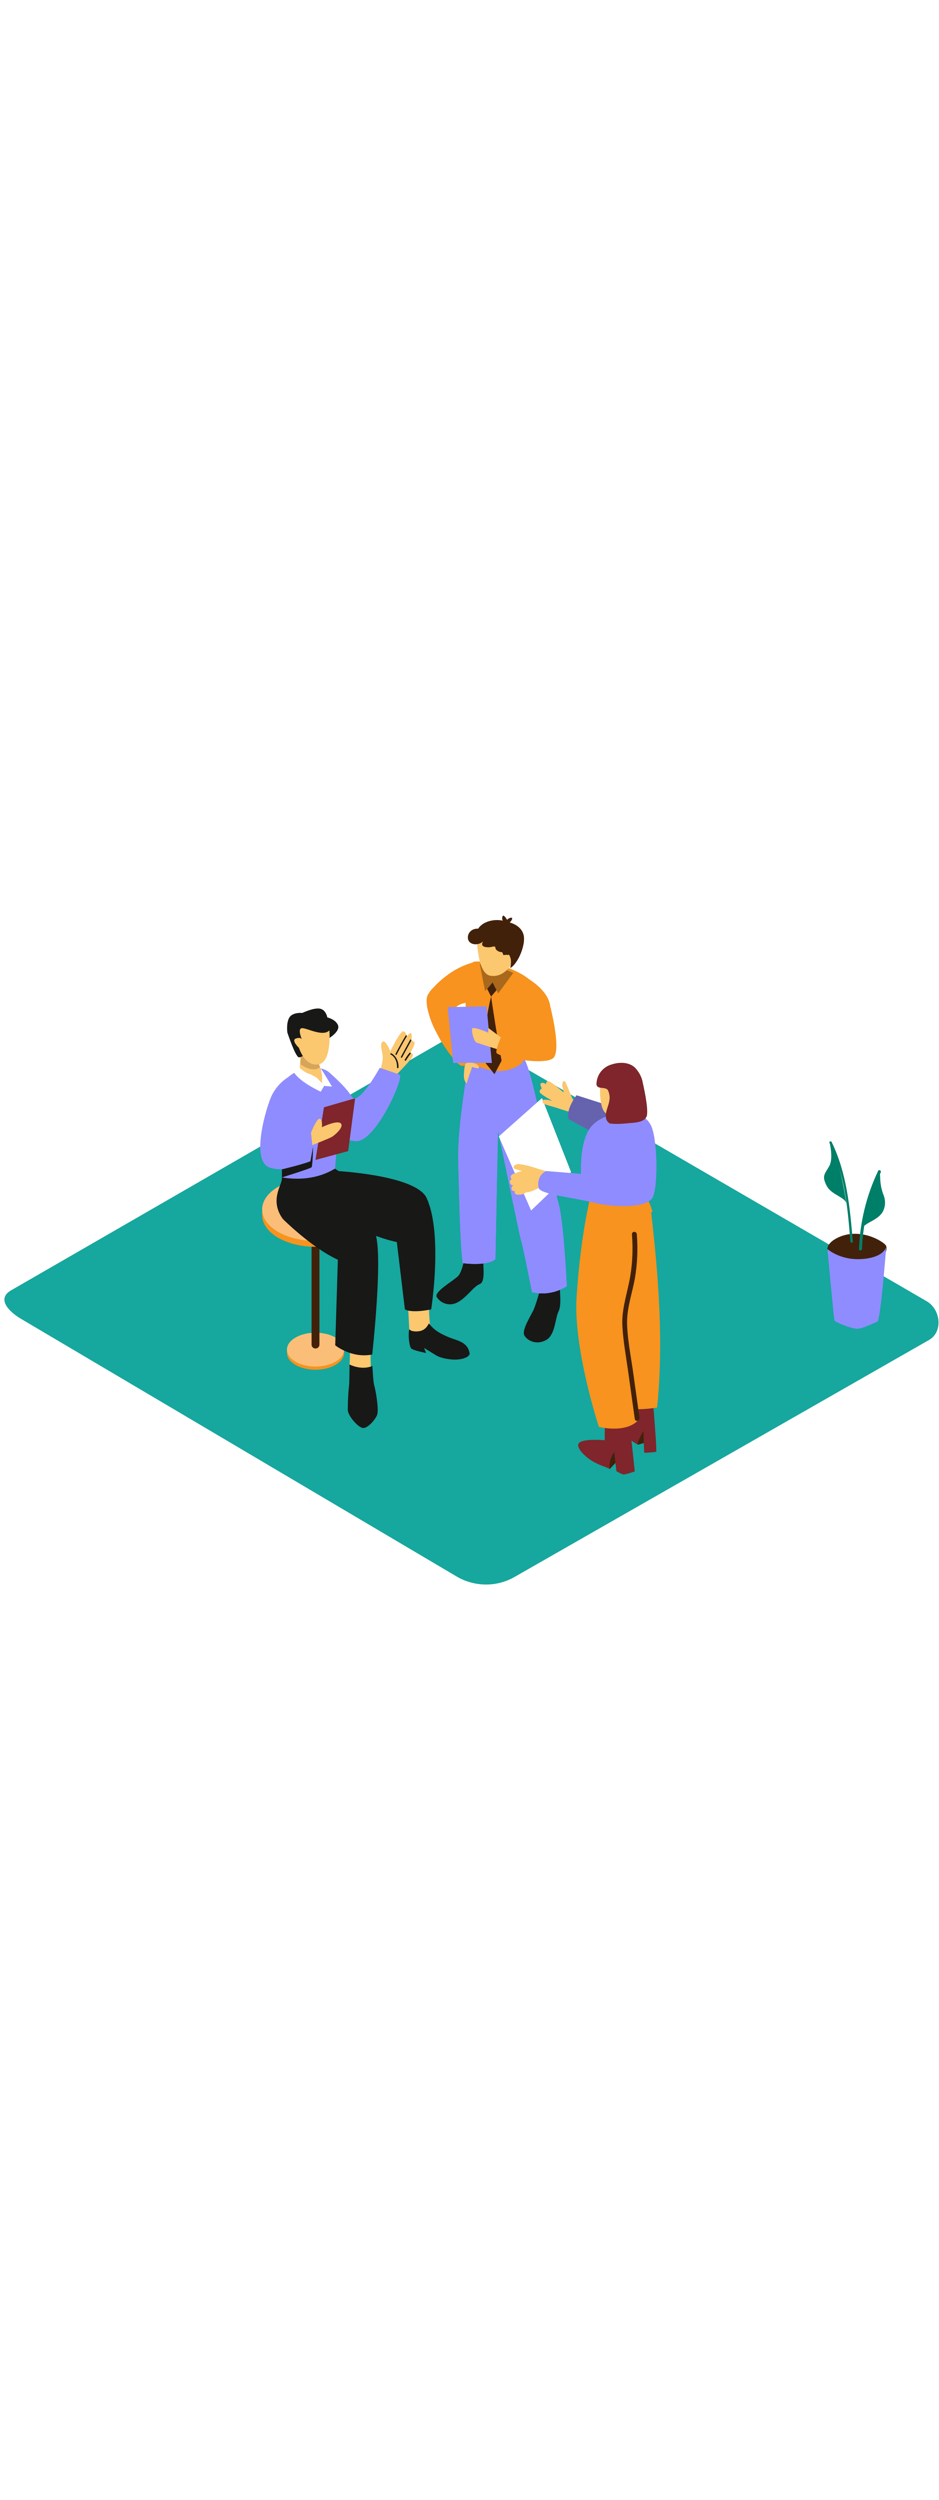 <svg xmlns="http://www.w3.org/2000/svg" xmlns:xlink="http://www.w3.org/1999/xlink" id="Layer_1" x="0px" y="0px" viewBox="0 0 500 500" style="width: 188px;" xml:space="preserve" data-imageid="team-presentation-7-77" class="illustrations_image"><style type="text/css">	.st0_team-presentation-7-77{fill:#16A79E;}	.st1_team-presentation-7-77{opacity:0.63;fill:url(#SVGID_1_);enable-background:new    ;}	.st2_team-presentation-7-77{opacity:0.63;fill:url(#SVGID_00000034054952777409910320000010993435151039281593_);enable-background:new    ;}	.st3_team-presentation-7-77{opacity:0.63;fill:url(#SVGID_00000078748865678873854800000016117384820106255011_);enable-background:new    ;}	.st4_team-presentation-7-77{opacity:0.63;fill:url(#SVGID_00000040559641619980021770000015881784033482611086_);enable-background:new    ;}	.st5_team-presentation-7-77{opacity:0.63;fill:url(#SVGID_00000102518996739311761280000012495348817849824393_);enable-background:new    ;}	.st6_team-presentation-7-77{opacity:0.63;fill:url(#SVGID_00000067220797612983382350000012127357523957126295_);enable-background:new    ;}	.st7_team-presentation-7-77{opacity:0.63;fill:url(#SVGID_00000038391704292903356220000003151014660949852302_);enable-background:new    ;}	.st8_team-presentation-7-77{fill:#181816;}	.st9_team-presentation-7-77{fill:#68E1FD;}	.st10_team-presentation-7-77{fill:#F7931E;}	.st11_team-presentation-7-77{opacity:0.35;fill:#181816;enable-background:new    ;}	.st12_team-presentation-7-77{fill:#FBC76F;}	.st13_team-presentation-7-77{fill:#42210B;}	.st14_team-presentation-7-77{opacity:0.4;fill:#FFFFFF;enable-background:new    ;}	.st15_team-presentation-7-77{opacity:0.2;fill:#42210B;enable-background:new    ;}	.st16_team-presentation-7-77{fill:#FFFFFF;}	.st17_team-presentation-7-77{fill:#7F252B;}	.st18_team-presentation-7-77{fill:#007F68;}</style><g id="background_team-presentation-7-77">	<path class="st0_team-presentation-7-77" d="M243.7,424L12,287.1c-7.3-4.1-13.7-10.9-6.5-15.4l232.5-134c3.5-2.2,8.8-3.6,12.3-1.5l243.2,141.1&#10;&#9;&#9;c7.4,4.3,8.7,16.2,1.3,20.5L274.2,423.8C264.8,429.3,253.2,429.3,243.7,424z"></path>			<linearGradient id="SVGID_1_-team-presentation-7-77" gradientUnits="userSpaceOnUse" x1="194.108" y1="237.447" x2="141.168" y2="173.627" gradientTransform="matrix(1 0 0 -1 0 502)">		<stop offset="0" style="stop-color:#053855"></stop>		<stop offset="1" style="stop-color:#053855;stop-opacity:0"></stop>	</linearGradient>	<path class="st1_team-presentation-7-77" d="M161.2,294l-32,17.8l25.3,16l25.3-15.2C177.4,310.9,163.8,295.6,161.2,294z"></path>			<linearGradient id="SVGID_00000084488014021558601980000003410825657775438745_-team-presentation-7-77" gradientUnits="userSpaceOnUse" x1="361.081" y1="236.269" x2="294.351" y2="107.039" gradientTransform="matrix(1 0 0 -1 0 502)">		<stop offset="0" style="stop-color:#053855"></stop>		<stop offset="1" style="stop-color:#053855;stop-opacity:0"></stop>	</linearGradient>	<path style="opacity:0.63;fill:url(#SVGID_00000084488014021558601980000003410825657775438745_);enable-background:new    ;" d="&#10;&#9;&#9;M308.8,352.3l-37.7,18.7l32.8,18.8l45.5-32.5C345.3,354.7,312.9,354.9,308.8,352.3z"></path>			<linearGradient id="SVGID_00000000200333511068280150000011518385142222163630_-team-presentation-7-77" gradientUnits="userSpaceOnUse" x1="298.161" y1="272.04" x2="250.291" y2="172.93" gradientTransform="matrix(1 0 0 -1 0 502)">		<stop offset="0" style="stop-color:#053855"></stop>		<stop offset="1" style="stop-color:#053855;stop-opacity:0"></stop>	</linearGradient>	<path style="opacity:0.63;fill:url(#SVGID_00000000200333511068280150000011518385142222163630_);enable-background:new    ;" d="&#10;&#9;&#9;M284.3,281.5l-51.9,28.8l20.8,14.4l39.6-28.1C288.8,294,288.4,284,284.3,281.5z"></path>			<linearGradient id="SVGID_00000062881829976111458590000013650379544082181272_-team-presentation-7-77" gradientUnits="userSpaceOnUse" x1="252.721" y1="251.16" x2="219.781" y2="213.15" gradientTransform="matrix(1 0 0 -1 0 502)">		<stop offset="0" style="stop-color:#053855"></stop>		<stop offset="1" style="stop-color:#053855;stop-opacity:0"></stop>	</linearGradient>	<path style="opacity:0.63;fill:url(#SVGID_00000062881829976111458590000013650379544082181272_);enable-background:new    ;" d="&#10;&#9;&#9;M241.2,266.4l-36.1,20.1l14.5,10l33.2-26.5C250,268.1,244.1,268.2,241.2,266.4z"></path>			<linearGradient id="SVGID_00000126317438540655815360000004370118446195034527_-team-presentation-7-77" gradientUnits="userSpaceOnUse" x1="217.17" y1="212.28" x2="163.11" y2="154.84" gradientTransform="matrix(1 0 0 -1 0 502)">		<stop offset="0" style="stop-color:#053855"></stop>		<stop offset="1" style="stop-color:#053855;stop-opacity:0"></stop>	</linearGradient>	<path style="opacity:0.63;fill:url(#SVGID_00000126317438540655815360000004370118446195034527_);enable-background:new    ;" d="&#10;&#9;&#9;M189.6,313.7l-51.9,28.9l26.2,20.5l32.4-19.7C192.2,340.8,193.7,316.3,189.6,313.7z"></path>			<linearGradient id="SVGID_00000142863174939334068790000010284456243591936133_-team-presentation-7-77" gradientUnits="userSpaceOnUse" x1="246.452" y1="232.102" x2="210.412" y2="178.602" gradientTransform="matrix(1 0 0 -1 0 502)">		<stop offset="0" style="stop-color:#053855"></stop>		<stop offset="1" style="stop-color:#053855;stop-opacity:0"></stop>	</linearGradient>	<path style="opacity:0.63;fill:url(#SVGID_00000142863174939334068790000010284456243591936133_);enable-background:new    ;" d="&#10;&#9;&#9;M248.6,303.7c-3.4-0.6-6.8-1.6-10.1-2.7c-4-1.4-8.3-3.5-10.7-7.1l-40,22.3l26.2,20.5l36.2-31.5C249.6,304.8,249,304.3,248.6,303.7z&#10;&#9;&#9;"></path>			<linearGradient id="SVGID_00000044896675797587963430000016089364451996303770_-team-presentation-7-77" gradientUnits="userSpaceOnUse" x1="487.423" y1="293.838" x2="408.023" y2="176.428" gradientTransform="matrix(1 0 0 -1 0 502)">		<stop offset="0" style="stop-color:#053855"></stop>		<stop offset="1" style="stop-color:#053855;stop-opacity:0"></stop>	</linearGradient>	<path style="opacity:0.63;fill:url(#SVGID_00000044896675797587963430000016089364451996303770_);enable-background:new    ;" d="&#10;&#9;&#9;M434,308.5c10.6-7.1,21.4-13.9,32.1-20.8l-15.2-11.1l-59,24.6c7.1,3.7,16.8,10.7,26.9,17.9C423.9,315.5,428.9,311.9,434,308.5z"></path></g><g id="character_2_team-presentation-7-77">	<path class="st8_team-presentation-7-77" d="M297.5,264L297.5,264c-1.6,0-3.7,1.6-5.2,2.3l-3.9,1.9c0,0-2.6,9.7-4.1,13.2s-6.8,11.3-5,14.2s6.6,5,11.5,2.3&#10;&#9;&#9;s4.8-11.7,6.6-15.2c1.5-2.9,0.8-9,0.8-10.4C298.3,269.6,298.1,266.8,297.5,264z"></path>	<path class="st8_team-presentation-7-77" d="M257.1,246.4L257.1,246.4c-1.6,0-3.8,1.6-5.2,2.4l-3.9,1.9c0,0-1.4,10.5-4.1,13.2s-13.1,8.4-11.3,11.2&#10;&#9;&#9;c2.5,3.8,7.4,4.9,11.3,2.6c4.9-2.7,8.1-8.2,11.6-9.6c3-1.2,1.7-9,1.9-11.7C257.6,251.9,257.8,250.9,257.1,246.4z"></path>	<path class="st9_team-presentation-7-77 targetColor" d="M250.1,147.7c0,0-6.7,35.7-6.1,55.2s0.9,43.5,2.4,54.1c0,0,13,1.8,17.4-2.1c0,0,1.3-68.6,1.4-68.2&#10;&#9;&#9;c2,9,11.3,55.2,12.3,58.3s5.8,27.4,5.8,27.4s8.8,2.9,18.5-3.1c0,0-1.6-35.1-4.6-44.9s-13.5-71.8-18.6-76.7" style="fill: rgb(143, 140, 255);"></path>	<path class="st9_team-presentation-7-77 targetColor" d="M250.1,147.7c0,0-6.7,35.7-6.1,55.2s0.9,43.5,2.4,54.1c0,0,13,1.8,17.4-2.1c0,0,1.3-68.6,1.4-68.2&#10;&#9;&#9;c2,9,11.3,55.2,12.3,58.3s5.8,27.4,5.8,27.4s8.8,2.9,18.5-3.1c0,0-1.6-35.1-4.6-44.9s-13.5-71.8-18.6-76.7" style="fill: rgb(143, 140, 255);"></path>	<path class="st10_team-presentation-7-77" d="M278.1,150.5c0,0,11.5-33.3,6.8-41s-23.2-13.6-32.1-12.9s-3.2,53.5-1.8,53.9S265.6,160,278.1,150.5z"></path>	<path class="st10_team-presentation-7-77" d="M281.9,106.1l-13.9-5.8c-2.5,12.2-5.1,24.4-7.9,36.6l19.4,3.4c0,0,11.6-6.4,13.4-16.5&#10;&#9;&#9;S282.5,106.6,281.9,106.1z"></path>	<path class="st10_team-presentation-7-77" d="M253.9,116.8c0,0-1.9-18.2-1.9-19.8c-5.4,1.5-10.5,4.1-14.9,7.6c-2.3,1.8-4.4,3.7-6.3,5.8&#10;&#9;&#9;c-1.3,1.2-2.4,2.7-3.2,4.3c-0.7,1.8-0.4,4-0.2,5.9c0.9,4.5,2.4,8.9,4.6,13c2.3,4.7,5.1,9.2,8.4,13.3c1,1.2,4.3,5.9,6.4,5.1&#10;&#9;&#9;c4.3-1.5,6.1-6.5,6.1-6.5s-2-3.9-4.1-8.7c-1.3-2.9-7-9.3-7.7-13.8c0.6-0.8,1.2-1.5,1.8-2.2C245.6,118.1,250.4,118.6,253.9,116.8z"></path>	<path class="st11_team-presentation-7-77" d="M255.5,98l2.8,14.3l4-4.6l3,5.8l8-10.9C273.3,102.6,260.9,96.8,255.5,98z"></path>	<path class="st12_team-presentation-7-77" d="M253.9,83.3c0,0,0,19.5,7.1,20.8c7.9,1.4,12.3-7.5,12.3-7.5s1-17.2-6.8-18.7S254.1,80.8,253.9,83.3z"></path>	<path class="st13_team-presentation-7-77" d="M269.6,75.4c0,0,7,0.8,9,6.3s-3.2,16.6-6.9,18.3l4.5-9.7l-0.3-6.6L269.6,75.4z"></path>	<path class="st13_team-presentation-7-77" d="M278.5,84.2c-0.6-3.9-3.1-5.8-6.5-7.8c-0.3-0.2-0.5-0.3-0.8-0.4c0.6-0.5,1.2-1.2,1.5-2c0.1-0.3,0-0.6-0.2-0.7&#10;&#9;&#9;c-0.1,0-0.2-0.1-0.2-0.1c-0.9,0.1-1.7,0.5-2.3,1.2c-0.4-0.8-0.9-1.5-1.6-2.1c-0.2-0.2-0.5-0.2-0.7,0c-0.1,0.1-0.1,0.1-0.1,0.2&#10;&#9;&#9;c-0.3,0.8-0.3,1.6,0.1,2.3c-3.5-0.7-7.2-0.2-10.3,1.6c-1.1,0.7-2.1,1.6-2.8,2.7c-1-0.1-1.9,0.1-2.8,0.5c-1.9,0.9-3,2.9-2.6,5&#10;&#9;&#9;c0.5,2.3,3,3.1,5.1,2.7c1.1-0.2,2.1-0.7,2.9-1.4c-0.6,1.1-1,2.4,1.1,2.9c3.6,0.8,5.3-1.3,5.5,0.5c0.2,1.5,2.2,2.3,3.6,2.3&#10;&#9;&#9;c0.1,0.2,0.4,0.8,0.7,1.6c0.7-0.2,1.5-0.3,2.2-0.1c0.2-0.2,0.6-0.2,0.8,0c0,0,0.1,0.1,0.1,0.1c1.2,2.1,1,4.4,0.5,6.9&#10;&#9;&#9;c1.9-1.7,3.5-3.7,4.7-5.9C277.9,91,279,87.5,278.5,84.2z"></path>	<polygon class="st13_team-presentation-7-77" points="259.4,111.1 261.5,115.2 264.4,111.8 262.3,107.7 &#9;"></polygon>	<path class="st13_team-presentation-7-77" d="M261.5,115.2c0,0,3,20.7,5.6,34.1l-3.8,7.2l-4.9-6.1C258.3,150.4,256.3,136.3,261.5,115.2z"></path>	<polygon class="st9_team-presentation-7-77 targetColor" points="261.9,150.5 259.1,120.4 238.4,120.8 241.3,150.5 &#9;" style="fill: rgb(143, 140, 255);"></polygon>	<path class="st12_team-presentation-7-77" d="M269,138.6l-9-6.7v2.5c0,0-8.1-3.6-8.6-2.1c-0.4,1.8,1,6.9,2.4,7.4s7.1,2.3,7.1,2.3l4.5,1.4L269,138.6z"></path>	<path class="st10_team-presentation-7-77" d="M293,120.4c0,0,5.9,22.7,1.8,27.3s-30.2-0.4-30.5-2.7s3.3-10,3.3-10l14.6,1.6"></path>	<path class="st12_team-presentation-7-77" d="M248.4,150.5c0,0,5.5-0.9,6.6,2.1c0.6,1.6-3.6,0-3.6,0l-3,8.9c-0.9-1.1-1.4-2.5-1.4-4c0-2,0.2-4.1,0.6-6.1&#10;&#9;&#9;L248.4,150.5z"></path></g><g id="character_1_team-presentation-7-77">	<path class="st12_team-presentation-7-77" d="M197.5,302.4c-0.4,1.2,0,12.1,0,12.1l-11.4-1l0.6-19.7L197.5,302.4z"></path>	<path class="st8_team-presentation-7-77" d="M186.1,310.9c0,0,6.2,3.3,12.2,0.8c0,0,0.4,8.7,1,10.5s2.7,13,1.4,15.8s-4.9,6.7-7.3,6.7s-8-6.2-8.2-9.5&#10;&#9;&#9;c0-4.5,0.2-9.1,0.7-13.6C186.1,319.8,186.1,310.9,186.1,310.9z"></path>	<path class="st12_team-presentation-7-77" d="M228.5,281.7c-0.3,1.2,0.9,12.1,0.9,12.1l-11.4-0.1l-1-19.6L228.5,281.7z"></path>	<path class="st8_team-presentation-7-77" d="M238.7,296.3c-4-1.7-7.7-3.6-10.3-7.3c-1.1,2.2-2.6,3.8-5.2,4.2c-1.2,0.2-2.4,0.2-3.6-0.1c-0.3,0-0.4,0-0.4,0&#10;&#9;&#9;v-0.1c-0.5-0.2-0.9-0.5-1.3-0.8c-0.7,3.5,0.1,9.3,1.1,10.2c1.2,1.1,7.9,2.4,7.9,2.4l-1.1-2.7l6.5,4c2.8,1.7,11,3.3,15.5,1.2&#10;&#9;&#9;c1-0.3,1.8-1,2.3-1.9C249.3,298.8,243.5,298.3,238.7,296.3z"></path>	<ellipse class="st10_team-presentation-7-77" cx="168" cy="304.7" rx="15.2" ry="9"></ellipse>	<polyline class="st10_team-presentation-7-77" points="152.8,302.8 152.8,304.8 183.2,304.8 183.2,303.1 &#9;"></polyline>	<ellipse class="st10_team-presentation-7-77" cx="168" cy="303" rx="15.2" ry="9"></ellipse>	<ellipse class="st14_team-presentation-7-77" cx="168" cy="303" rx="15.2" ry="9"></ellipse>	<path class="st13_team-presentation-7-77" d="M168,246.6L168,246.6c1.2,0,2.1,0.9,2.1,2.1v51.6c0,1.2-0.9,2.1-2.1,2.1l0,0c-1.2,0-2.1-0.9-2.1-2.1v-51.6&#10;&#9;&#9;C165.9,247.5,166.8,246.6,168,246.6z"></path>	<ellipse class="st10_team-presentation-7-77" cx="168" cy="231.5" rx="28.4" ry="16.8"></ellipse>	<polyline class="st10_team-presentation-7-77" points="139.6,227.9 139.6,231.7 196.3,231.7 196.3,228.6 &#9;"></polyline>	<ellipse class="st10_team-presentation-7-77" cx="168" cy="228.4" rx="28.4" ry="16.8"></ellipse>	<ellipse class="st14_team-presentation-7-77" cx="168" cy="228.4" rx="28.4" ry="16.8"></ellipse>	<path class="st8_team-presentation-7-77" d="M170.6,226.8c0,0,19.7,14.4,40.7,19l4.3,35.8c0,0,3,2.2,14,0c0,0,6.3-40.1-2.4-59.2c-5.7-12.4-49-14.5-49-14.5&#10;&#9;&#9;"></path>	<path class="st8_team-presentation-7-77" d="M150.6,233.5c0,0,12.6-8,18.8-11.1l17.4-10.2l-8.5-5.5l-28.3,4.7C151.1,214.5,142.9,222.8,150.6,233.5z"></path>	<path class="st12_team-presentation-7-77" d="M201.8,156.8c0,0,2.2-6.7,2-9.6s-1.8-7.1,0-8s4,5.2,4,5.2s5.4-11.4,7.1-10.7s1.7,2.9,1.7,2.9s1.8-2.9,2.4-1.7&#10;&#9;&#9;s0,3.6,0,3.6s1.6,0.3,1.8,1.3s-2.3,5.3-2.3,5.3c0.8,0.1,1.4,0.7,1.4,1.5c0.1,1.3-10.2,11.6-10.2,11.6"></path>	<path class="st9_team-presentation-7-77 targetColor" d="M174.6,155c0,0,9.1,7.5,12.6,13.3s15-15.2,15-15.2s8,2.6,10.6,3.7s-12.9,36.5-23.6,35.3s-10.3-3.3-10.3-3.3" style="fill: rgb(143, 140, 255);"></path>	<path class="st9_team-presentation-7-77 targetColor" d="M150.1,211.4c9.8,1.6,19.7,0.5,28.3-4.7c1.3-15.2,2.4-30.3,0.7-45.6c0-0.1,0-0.2,0-0.4c-1-2.3-2.5-4.2-4.5-5.7&#10;&#9;&#9;c-5-3.4-13.1-1.7-17.9,0.8c-1.2,0.6-2.2,1.4-3.2,2.2C148.1,175.4,150.3,193.5,150.1,211.4z" style="fill: rgb(143, 140, 255);"></path>	<path class="st12_team-presentation-7-77" d="M169,147.9l-8.9-1.9l-0.7,9.7c0,0,6.6,6.8,13.2,5.9l-1.9-8.1C170,151.7,169.4,149.8,169,147.9z"></path>	<path class="st15_team-presentation-7-77" d="M169.2,148.8c-3.3-1.7-9-2.8-9-2.8l-0.2,5.3c0,0,6.6,4.8,10.5,1.4C169.9,151.5,169.5,150.1,169.2,148.8z"></path>	<path class="st8_team-presentation-7-77" d="M175.3,137.3c0,0,5.9-3.6,4.7-6.8s-5.7-4.2-5.7-4.2s-0.7-4.2-4.1-4.7s-9.2,2.3-9.2,2.3s-5.1-0.5-6.9,2.4&#10;&#9;&#9;s-1.1,8-1.1,8s4.2,12.8,6.1,13.2s6.6-4.4,6.6-4.4"></path>	<path class="st12_team-presentation-7-77" d="M175.4,133.2c0,0,1.4,17-5.9,18.1s-10.3-8.8-10.3-8.8s-4.4-4.1-1.6-5s3.2,0.6,3.2,0.6s-2.7-6.1,0.1-6.1&#10;&#9;&#9;S171.9,136.7,175.4,133.2z"></path>	<path class="st16_team-presentation-7-77" d="M159.4,153c0,0,3.5,3.2,5.7,3.4l3.5,1.9l2.9,3v-4.2c-0.3-1.2-0.5-2.5-0.7-3.7c0.1,0,3.1,4.9,3.1,4.9l2.9,4.8&#10;&#9;&#9;l-4.2-0.4l-1.8,3.1c0,0-10.5-4.7-14.1-10L159.4,153z"></path>	<path class="st8_team-presentation-7-77" d="M216,136c-1.9,3.2-3.7,6.4-5.4,9.7c-0.2,0.4,0.4,0.8,0.6,0.4c1.7-3.3,3.5-6.6,5.4-9.7&#10;&#9;&#9;C216.9,136,216.3,135.6,216,136z"></path>	<path class="st8_team-presentation-7-77" d="M218.4,138.2l-4.9,9c-0.2,0.4,0.4,0.8,0.6,0.4l4.9-9C219.3,138.2,218.6,137.8,218.4,138.2z"></path>	<path class="st8_team-presentation-7-77" d="M218.1,145.1c-1,1.1-1.8,2.4-2.6,3.7c-0.1,0.2,0,0.4,0.2,0.5c0.2,0.1,0.4,0,0.5-0.1c0.7-1.2,1.5-2.4,2.4-3.5&#10;&#9;&#9;C218.9,145.3,218.4,144.7,218.1,145.1z"></path>	<path class="st8_team-presentation-7-77" d="M208.4,145.4c-0.4-0.2-0.8,0.4-0.4,0.6c2.5,1.3,3.5,4.2,3.4,6.9c0,0.2,0.2,0.4,0.4,0.4c0.2,0,0.4-0.2,0.4-0.4&#10;&#9;&#9;C212.3,150,211.1,146.9,208.4,145.4z"></path>	<path class="st9_team-presentation-7-77 targetColor" d="M153.4,158.1c-3.7,2.3-6.6,5.6-8.6,9.5c-3,6.2-11.4,34.4-1.6,38.4s27-5.1,27-5.1l-1-15l-14.8,2.1" style="fill: rgb(143, 140, 255);"></path>	<path class="st17_team-presentation-7-77" d="M172.5,174.1c-0.1,0.5-4.5,28-4.5,28l17.4-4.7l3.7-28.1L172.5,174.1z"></path>	<path class="st12_team-presentation-7-77" d="M165.6,187.6c0,0,3.1-7.9,4.7-7.4s1.1,4.5,1.1,4.5s7.9-3.9,10-2.1s-3.1,6.3-4.6,7.2s-10.5,4.4-10.5,4.4&#10;&#9;&#9;L165.6,187.6z"></path>	<path class="st8_team-presentation-7-77" d="M150.1,207.1c0,0,10.7-2.5,15.2-4.3c0,0,1.4-7.9,1.4-7.6s-0.2,10.1-0.8,10.8s-15.8,5.4-15.8,5.4L150.1,207.1z"></path>	<path class="st8_team-presentation-7-77" d="M150.6,233.5c0,0,15.2,15.2,29.3,21.7l-1.4,45.5c0,0,8.7,7.1,19.7,4.9c0,0,5.6-50.4,1.9-63.6&#10;&#9;&#9;s-27.6-24.3-27.6-24.3"></path></g><g id="character_3_team-presentation-7-77">	<polygon class="st16_team-presentation-7-77" points="265.6,189.6 288.6,169.2 304.1,208.6 282.8,229 &#9;"></polygon>	<path class="st12_team-presentation-7-77" d="M305.8,170.8c-1-0.9-1.5-2.5-2-3.7c-0.6-1.4-1.1-2.9-1.8-4.3c-0.4-0.8-0.8-2.5-1.7-2.7&#10;&#9;&#9;c-0.4-0.1-0.7,0.9-0.8,1.2c-0.2,0.7-0.2,1.4,0,2.1c0.3,0.9,0.5,1.8,0.6,2.8c0,0-6.5-5.8-8-6s-1.3,1.6-1.3,1.6s-1.8-1.2-2.7-0.5&#10;&#9;&#9;s0.4,2.7,0.4,2.7s-1.8,1.2-0.9,2.4s6.4,4.2,6.4,4.2s-3.8-0.9-4.7-0.4s-0.4,1.9,1.1,2.4s5.4,1.6,5.4,1.6s6.4,2.1,9,2.8&#10;&#9;&#9;s11.8,6.4,11.8,6.4l1.2-8.4C317.1,175.1,307,171.9,305.8,170.8z"></path>	<path class="st9_team-presentation-7-77 targetColor" d="M334.9,176.6l-27.9-8.9c0,0-6.1,7.8-4.1,12.8l12.2,6.6" style="fill: rgb(143, 140, 255);"></path>	<path class="st11_team-presentation-7-77" d="M334.9,176.6l-27.9-8.9c0,0-6.1,7.8-4.1,12.8l12.2,6.6"></path>	<path class="st13_team-presentation-7-77" d="M339.6,353.6l6.1-1.7l-1-7.4C344.7,344.5,338.1,345.6,339.6,353.6z"></path>	<path class="st17_team-presentation-7-77" d="M347.8,332.1c0,0,2.1,25,1.6,25.2s-6.4,0.8-6.4,0.4s-0.4-11.4-0.4-11.4s-2.9,4.8-3.1,7.2c0,0-7-4-8.3-7.1&#10;&#9;&#9;s3-16.5,4.6-17.2"></path>	<path class="st13_team-presentation-7-77" d="M324.6,366.6l6.9-7.3l-4.4-5.7C327,353.7,322.8,362.9,324.6,366.6z"></path>	<path class="st17_team-presentation-7-77" d="M334.8,337.8l3.2,30c0,0-5.2,1.8-6.1,1.6c-1.3-0.4-2.5-1-3.7-1.8l-1.1-10c0,0-3,3-2.4,9c0-0.4-4.7-2-5.3-2.3&#10;&#9;&#9;c-1.9-0.8-3.8-1.8-5.5-3c-1.8-1.2-8.6-6.9-5-9.1c3.1-1.9,13.1-1,13.1-1l0.1-12.4"></path>	<path class="st10_team-presentation-7-77" d="M346.8,230.5c-0.1-0.4,0.1-0.8,0.5-0.9c0.1,0,0.1,0,0.2,0c-1.1-3.4-2.2-6-3.4-7.4l-29-3.4&#10;&#9;&#9;c0,0-5.8,20.7-8.1,56.4c-1.7,27.7,11.9,68.9,11.9,68.9s14,3.6,20.8-3.4l-0.3-6c3.5,0,7-0.3,10.5-0.9&#10;&#9;&#9;C353.4,299.5,350.7,264.7,346.8,230.5z"></path>	<path class="st13_team-presentation-7-77" d="M340.5,339.1c-1.2-8.6-2.4-17.1-3.6-25.7c-1.2-8.2-2.9-16.6-3-24.9c0-8.1,2.8-15.7,4.2-23.6&#10;&#9;&#9;c1.3-7.7,1.6-15.4,1-23.2c-0.1-1.8-2.7-1.8-2.6,0c0.7,8.7,0.2,17.4-1.6,25.9c-1.6,7.6-3.9,14.8-3.5,22.7s1.9,16,3,23.8&#10;&#9;&#9;c1.2,8.6,2.4,17.1,3.6,25.7C338.3,341.7,340.8,340.9,340.5,339.1z"></path>	<path class="st12_team-presentation-7-77" d="M297.2,214.2c0.1-0.3,0.1-0.6,0-0.9h0.2c0.3,0,0.6,0,0.9-0.2l0.3,0.1c1.6,0.5,2.3-2,0.7-2.5&#10;&#9;&#9;c-1.3-0.4-2.6-0.8-3.8-1.1h-0.1c-2.6-1-5.3-1.8-8-2.5c-0.9-0.3-1.8-0.6-2.7-0.9h-0.1c-2.4-0.8-4.8-1.4-7.3-1.8&#10;&#9;&#9;c-1.4-0.2-3-0.2-3.8,1.2c-0.1,0.2-0.1,0.5,0,0.7c0.5,0.7,1.2,0.8,2,1l2.5,0.7l0,0c-1,0.2-1.9,0.5-2.9,0.9c-1,0.2-2,0.6-2.8,1.3&#10;&#9;&#9;c-0.4,0.4-0.5,1.1-0.2,1.6c0.1,0.2,0.2,0.3,0.4,0.4c-0.8,0.6-1.4,1.5-0.8,2.5c0.3,0.6,1,0.9,1.6,0.9c-0.7,0.5-1.1,1.3-0.9,2.1&#10;&#9;&#9;c0.2,0.8,1,1,1.8,1c-0.3,0.6-0.1,1.4,0.6,1.7c0.1,0.1,0.2,0.1,0.4,0.1c1.6,0.3,3.2,0,4.6-0.9c0.1-0.1,0.2-0.1,0.2-0.2&#10;&#9;&#9;c1.2-0.1,2.4-0.4,3.5-0.8c0.5-0.2,1-0.5,1.5-0.7c0.3-0.1,0.6-0.2,0.9-0.4c0.1-0.1,0.7-0.4,0.8-0.3l5.2,2c1.4,0.5,3.9,2.2,5.4,1.6&#10;&#9;&#9;s0.9-3.1-0.7-2.5c0.3-0.1-0.4-0.2-0.5-0.3l-1.4-0.6c1.3,0.5,2.7,0.8,4.1,0.8c0.7,0,1.3-0.6,1.3-1.4c0-0.3-0.1-0.6-0.4-0.9&#10;&#9;&#9;C298.9,215.5,298.1,214.8,297.2,214.2z"></path>	<path class="st9_team-presentation-7-77 targetColor" d="M334.9,176.6c0,0-16.1,0-21.7,10.1c-4.7,8.5-3.8,22.8-3.8,22.8l-18.6-1.5c0,0-5.3,2.2-4,8.9&#10;&#9;&#9;c0.7,3.6,19.2,5.3,29.3,7.9s28.6,3.2,31.5-2.9s2.5-30.9-0.9-38S334.9,176.6,334.9,176.6z" style="fill: rgb(143, 140, 255);"></path>	<path class="st12_team-presentation-7-77" d="M333.1,175.4c0,0-6.5,4.9-10.5,1.9s-3-15.9-3-15.9s2-3.8,9.6,1S333.1,175.4,333.1,175.4z"></path>	<path class="st17_team-presentation-7-77" d="M335.7,177.2c-0.1-0.2-0.2-0.3-0.2-0.3l-4,1.3l-0.1,0.2C332.9,177.9,334.3,177.5,335.7,177.2z"></path>	<path class="st17_team-presentation-7-77" d="M342.3,161.2c-0.5-3.1-2-5.9-4.2-8.2c-3.3-3.1-8.4-3-12.4-1.7c-4.3,1.2-7.5,4.9-8,9.3&#10;&#9;&#9;c-0.9,4.9,4.8,1.9,6.1,4.6c0.7,1.6,1,3.4,0.7,5.2c-0.4,2.9-2.1,5.7-1.9,8.7c0,1.5,0.8,2.8,2.1,3.6c3.5,0.5,7.3,0.1,10.5-0.2&#10;&#9;&#9;c2.7-0.2,8.2-0.4,9.2-3.8C345.5,174.8,342.3,161.2,342.3,161.2z"></path></g><g id="plant_team-presentation-7-77">	<path class="st13_team-presentation-7-77" d="M472,248.3c-0.1-0.4-0.2-0.7-0.5-1c-0.4-0.5-1-0.9-1.5-1.3c-7.5-5.1-17.9-6.5-25.8-1.5&#10;&#9;&#9;c-1.8,1.1-4.5,3.7-3.4,6.1c0.6,1.4,2.5,2.2,3.8,2.8c4.4,1.7,8.9,2.9,13.5,3.5c1.7,0.3,3.4,0.6,5.1,0.7c2.4,0.2,4.7-0.8,6.2-2.6&#10;&#9;&#9;C470.6,253.5,472.5,250.5,472,248.3z"></path>	<path class="st9_team-presentation-7-77 targetColor" d="M440.6,249.5c0,0,6.8,6.2,18.6,5.3s12.7-6.5,12.7-6.5s-3,39.1-4.7,39.8s-7.6,3.6-10.5,3.8s-12.1-3.5-12.4-4.5&#10;&#9;&#9;S440.6,249.5,440.6,249.5z" style="fill: rgb(143, 140, 255);"></path>	<path class="st18_team-presentation-7-77" d="M442.8,192.5c-0.4-0.7-1.5-0.1-1.1,0.6c8.1,16.3,9.7,34.6,11.1,52.4c0.1,0.8,1.4,0.8,1.3,0&#10;&#9;&#9;C452.6,227.5,450.9,209,442.8,192.5z"></path>	<path class="st18_team-presentation-7-77" d="M441.7,192.6c0,0,2.2,8.5-0.1,12.7s-4.2,5.1-1.5,10.4s10.2,6,10.7,10S447.3,199.8,441.7,192.6z"></path>	<path class="st18_team-presentation-7-77" d="M467.6,207.9c-6.2,13-9.7,27.2-10.2,41.6c0,1,1.5,1,1.6,0c0.5-14.1,3.9-28,10-40.8&#10;&#9;&#9;C469.4,207.8,468,207,467.6,207.9z"></path>	<path class="st18_team-presentation-7-77" d="M468.7,212c0-0.9-0.2-2.5-0.1-4c-0.3,0.2-0.6,0.4-0.9,0.6c-3.1,7.5-7.6,25-9,30.4c1.9-4,9.5-4.6,11.8-10.3&#10;&#9;&#9;c1-2.4,1-5.2,0.1-7.6C469.4,218.1,468.8,215.1,468.7,212z"></path></g></svg>